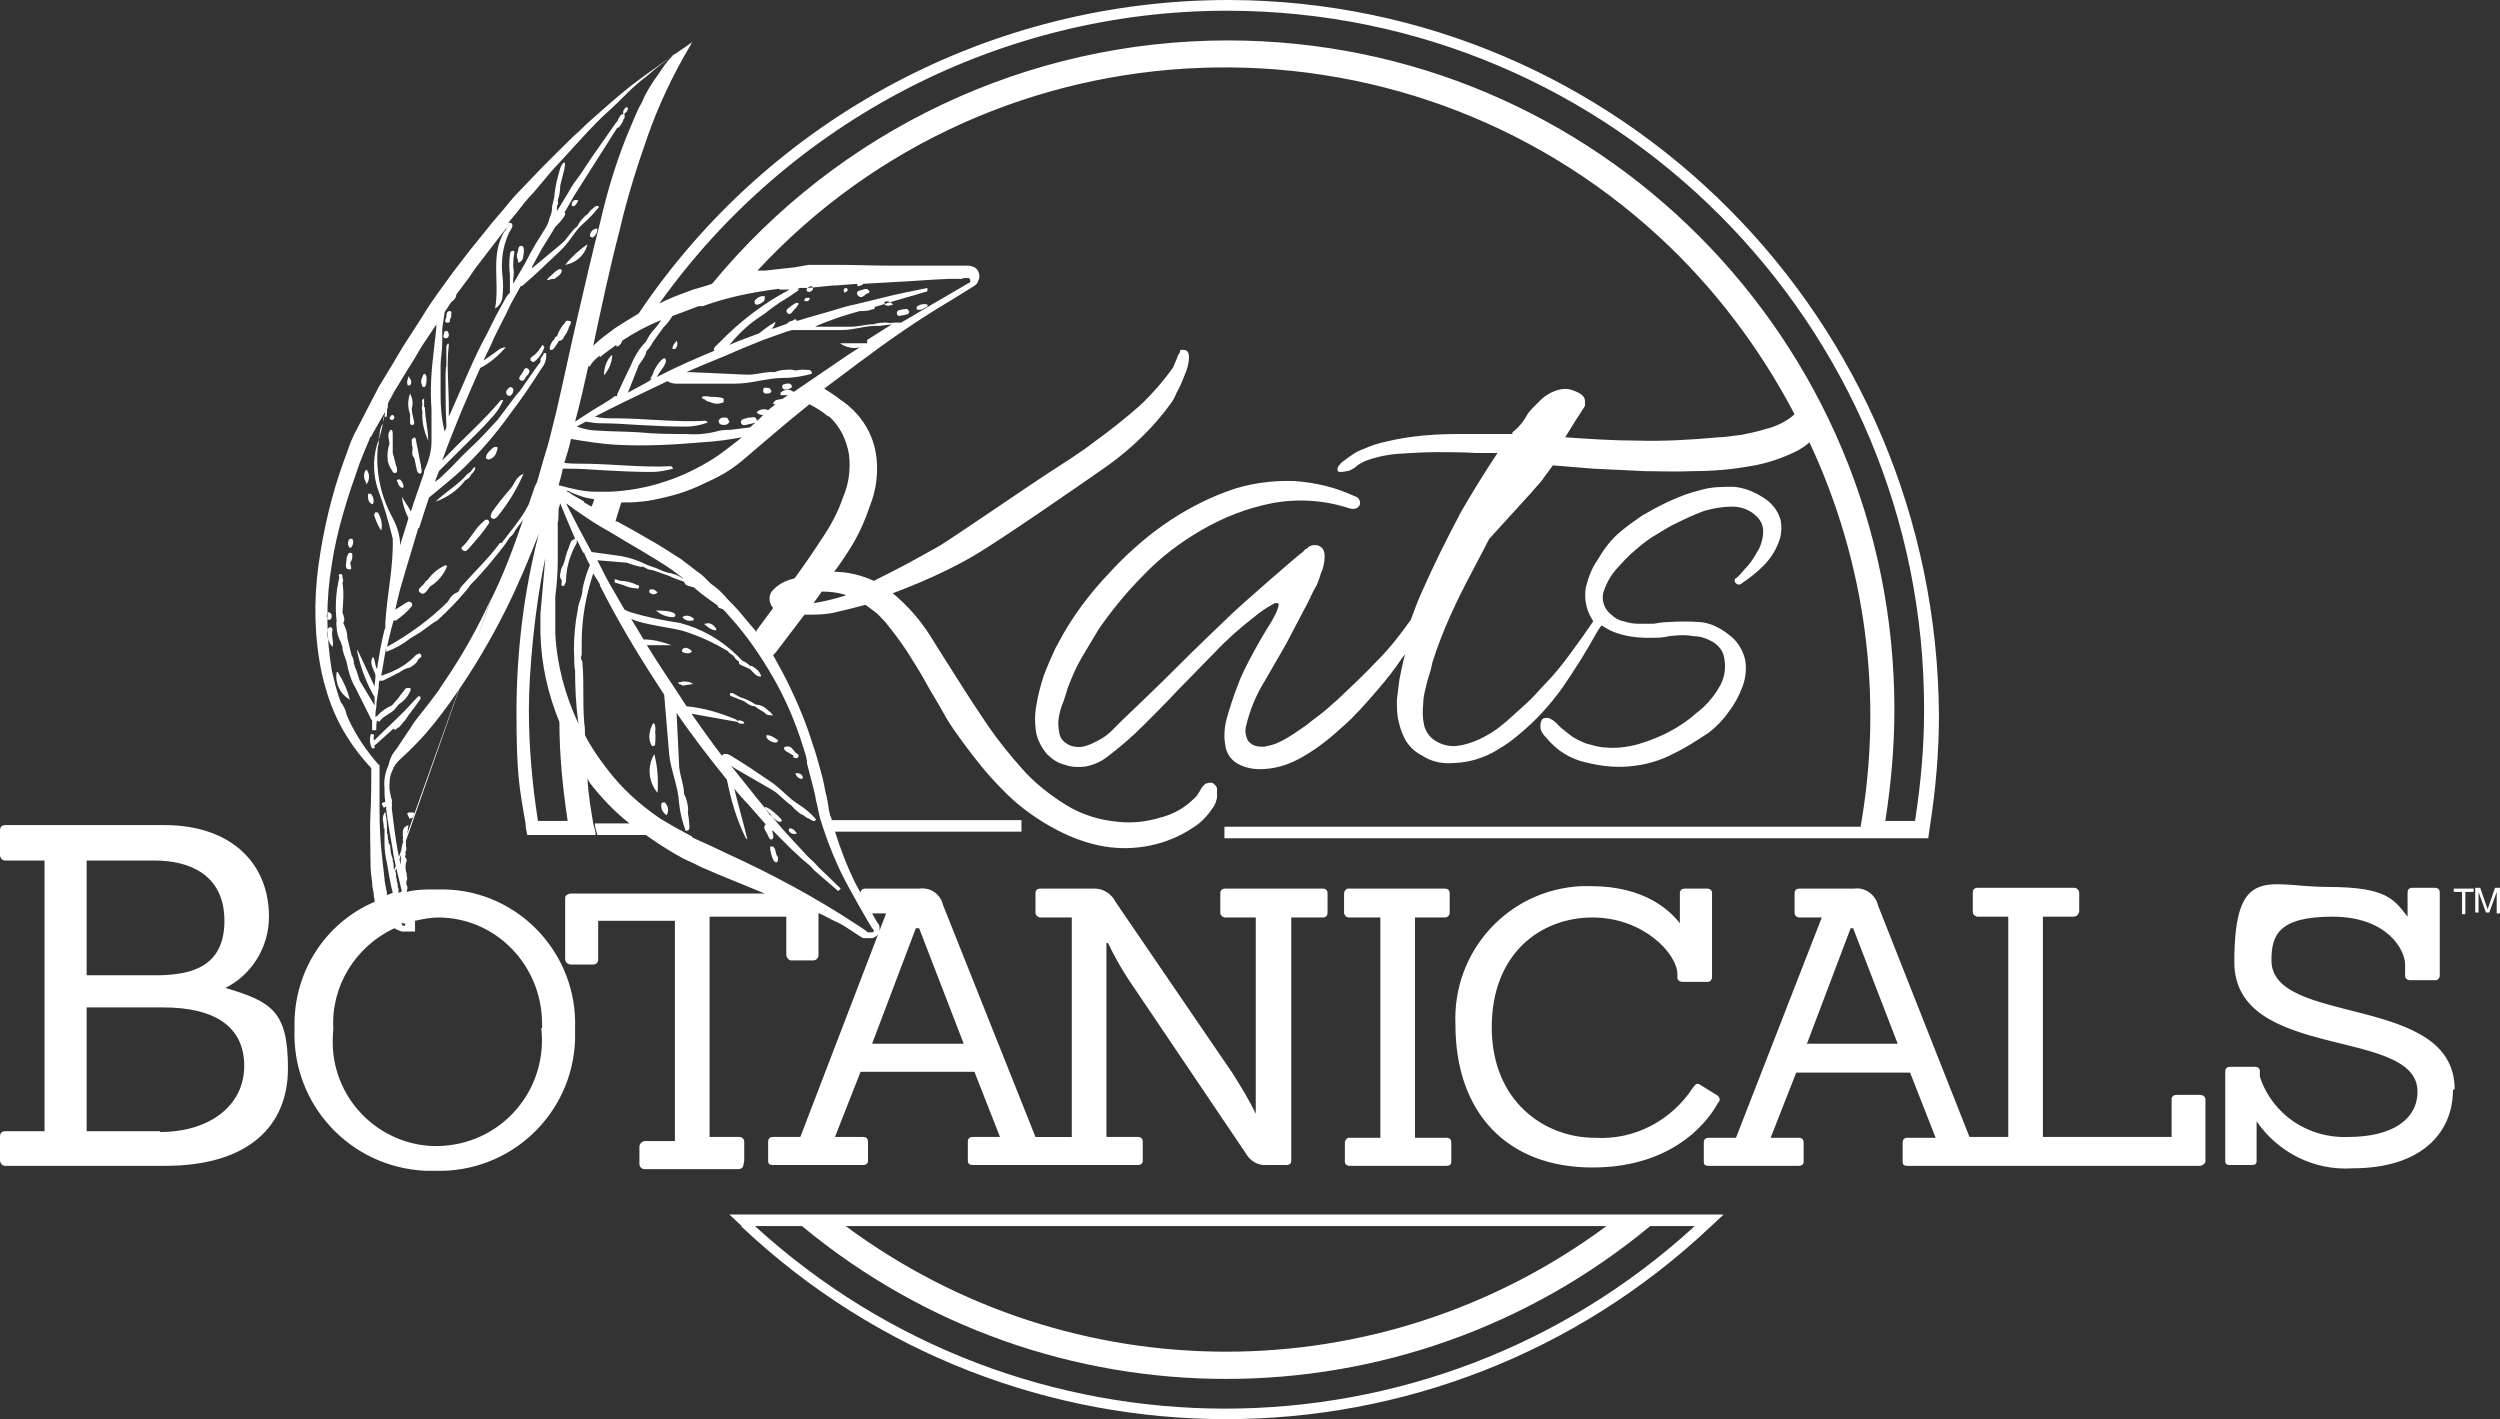 <?xml version="1.0" encoding="UTF-8"?>
<svg id="Layer_1" data-name="Layer 1" xmlns="http://www.w3.org/2000/svg" xmlns:xlink="http://www.w3.org/1999/xlink" version="1.1" viewBox="0 0 303 172">
  <rect x="0" y="0" width="303" height="172" fill="#333333" stroke="none"/>
  <defs>
    <style>
      .cls-1 {
        clip-path: url(#clippath);
      }

      .cls-2 {
        fill: none;
      }

      .cls-2, .cls-3 {
        stroke-width: 0px;
      }

      .cls-3 {
        fill: #fff;
      }
    </style>
    <clipPath id="clippath">
      <rect class="cls-2" width="303" height="172"/>
    </clipPath>
  </defs>
  <g class="cls-1">
    <path class="cls-3" d="M27.2,119.8c3.3-1.6,5.4-5,5.4-8.7,0-6.4-4.5-11.1-12.7-11.1H.7c-.5,0-.7.2-.7.7v2.9c0,.4.3.7.6.7h4.8v32.8H.7c-.5,0-.7.2-.7.7v2.8c0,.4.3.7.6.7h19.4c10.2,0,14.9-4.9,14.9-11.8s-1.9-8.1-7.7-9.8ZM10.5,104.3h8.3c4,0,8.4,1.6,8.4,7.3s-4.2,6.5-7.8,6.6h-8.9v-13.9ZM19.4,137.1h-8.9v-15h9.3c6.2,0,9.8,2.3,9.8,7.1s-4.2,8-10.2,8ZM90.2,140.7v-2.3c0-.3-.2-.6-.6-.6h-3.6v-26.7h9.3v4.6c0,.3.2.6.5.7h2.8c.3,0,.6-.3.6-.6h0v-5.1h.1c.7.3,1.3.7,2,1s1.3.7,1.9,1.1l.9.6.5.3h.3c.3,0,.5,0,.8,0,.5-.1.9-.5.9-1.1,0-.3,0-.5-.2-.7l-.2-.3-.5-.9h1.7l-10.4,27.1h-3.3c-.4,0-.6.2-.6.6v2.3c0,.4.2.5.6.5h10.9c.4,0,.6-.2.6-.5v-2.3c0-.4-.2-.6-.6-.6h-3.4l3.1-7.9h13.8l3.1,7.9h-3.3c-.4,0-.6.2-.6.6v2.3c0,.4.3.5.6.5h20c.4,0,.6-.2.6-.5v-2.3c0-.4-.2-.6-.6-.6h-3.8v-23.5h.2c.7,1.5,1.5,2.9,2.4,4.3l14.3,21.2c.5.9,1.5,1.5,2.5,1.4h2.4c.4,0,.6-.2.6-.5v-29.5h3.8c.4,0,.6-.2.6-.6v-2.3c0-.4-.2-.6-.6-.6h-11.8c-.4,0-.6.2-.6.6v2.3c0,.3.2.5.5.6h3.8v23.8c-.8-1.7-1.8-3.3-2.8-4.9l-14.2-20.8c-.5-1-1.5-1.6-2.5-1.6h-6.6c-.3,0-.5.1-.6.4h0v2.5c0,.3.2.5.5.6h3.9v26.6h-4.4l-11.2-28.1c-.3-1.3-1.5-2.2-2.9-2h-6.5c-.4,0-.6.2-.6.5l-.6-1.1c-1-2-1.8-4.1-2.5-6.3h22.6v-1.4h-23c0-.2-.1-.4-.2-.6,0-.2-.2-.7-.2-1.1l-.2-1.1c-.2-.7-.3-1.5-.5-2.3-.4-1.5-.8-3-1.3-4.4-.9-2.9-2.2-5.8-3.6-8.5-.4-.7-.7-1.3-1.1-2l.3-.3,3.5-4.6c1.3,0,2.6,0,3.8-.3,1.3-.3,2.5-.6,3.6-.9.4.3.8.6,1.2.9.4.3.8.8,1.2,1.2.9,1.1,1.8,2.3,2.6,3.5.8,1.3,1.6,2.5,2.3,3.8.7,1.3,1.5,2.5,2.2,3.8.7,1.3,1.6,2.5,2.4,3.6,1.4,1.9,2.9,3.8,4.6,5.5,1.7,1.8,3.7,3.3,5.8,4.5,2.1,1.2,4.3,2.1,6.7,2.5,3.7.6,7.6-.2,10.7-2.3,1-.6,1.8-1.5,2.4-2.4.3-.4.4-.8.5-1.2,0-.4,0-.7,0-1.1,0-.3-.3-.5-.5-.7-.3-.1-.7,0-.9.1-.3.2-.5.5-.7.9-.2.3-.4.7-.7.9-1.1,1.1-2.5,1.9-4.1,2.3-1.7.5-3.4.7-5.1.5-2.3-.2-4.5-.9-6.4-2.1-1.9-1.2-3.7-2.6-5.2-4.3-1.5-1.7-2.9-3.4-4.2-5.3-1.2-1.8-2.4-3.6-3.4-5.2-1-1.6-2.3-3.6-3.6-5.7-1.2-1.9-2.7-3.6-4.5-5.1,3.2-1.2,6.4-2.6,9.4-4.3,3.2-1.8,13.7-9.1,16.7-11.2,2.9-2.1,5.5-4.6,7.6-7.5.3-.4.5-.8.7-1.3.4-.7.7-1.4,1-2.2.3-.7.5-1.4.5-2.1,0-.6-.2-.9-.7-.9s-.3,0-.4.3c-.1.2-.3.4-.3.6-.1.2-.2.5-.3.7l-.2.5c-1.2,1.7-2.6,3.3-4.1,4.7-1.7,1.5-3.6,3-5.4,4.3-1.8,1.4-3.9,2.7-5.9,4-2,1.3-11.2,7.6-13,8.7l-3.8,2.1c-1.3.7-2.7,1.4-4.1,2.1-1.5-.7-3.2-1.1-4.8-1.1.9-1.2,1.7-2.4,2.4-3.6.8-1.4,1.4-2.8,1.9-4.3.6-1.5.9-3,.9-4.6s-.3-3.1-1-4.5c-.8-1.6-2-2.9-3.5-3.9-.6-.5-1.3-.9-1.9-1.3l4-3c3.6-2.7,7.3-5.3,11.2-7.6l2.9-1.8c.2-.1.4-.3.5-.5.1-.2.2-.5.2-.7,0-.4-.2-.9-.6-1.1-.2-.1-.5-.2-.7-.2h-2.4c-2.3,0-4.5,0-6.8,0s-4.5-.1-6.8-.1h-3.4l-1.7.3-1.8.2-1.8.2h-.9C120.6,1.7,169.7-.3,201.2,28.8c6.6,6.1,12.1,13.4,16.3,21.4-.3.3-.6.5-.9.7-.8.5-1.7.9-2.6,1.1-1,.3-1.9.5-2.9.7-1,.1-2,.3-2.8.3-3.3.3-6.6.5-9.9.4-2.8,0-5.8-.2-8.7-.4.8-1.3,1.6-2.6,2.4-3.8,0-.2,0-.4,0-.6,0-.6-.6-1-1.5-1.3-.5-.2-1-.2-1.5-.1-.5.1-1,.3-1.5.6-.5.3-.9.7-1.3,1.1-.4.4-.8.8-1.1,1.2-.5.9-1.1,1.7-1.9,2.3v.2c-2.2,0-4.3,0-6.4,0-2.9,0-5.9.2-8.8.9-1,.2-1.9.5-2.8.9-.9.3-1.7.9-2.5,1.5-.2.1-.3.3-.5.5-.1.1-.2.3-.2.5,0,.1,0,.2.2.3.3,0,.6,0,.9-.1.4,0,.8-.3,1.1-.5.3-.3.7-.5,1.1-.7,1.3-.5,2.7-.8,4.1-.9,1.5-.1,3.1-.2,4.6-.2,1.5,0,3.1,0,4.7.1h2.7c-1.6,2.4-3,4.7-4.4,7.1-1.7,3.2-3.3,6.4-4.8,9.8-.5,1.1-.9,2.2-1.3,3.3-1.2,1.7-2.5,3.4-4,4.9-1.6,1.7-3.3,3.3-5,4.9-.5.4-1,.9-1.5,1.3-.6.5-1.2.9-1.8,1.4-.6.5-1.3.9-2,1.4-.6.4-1.3.8-2,1.1-.5.2-1,.3-1.5.4-.5,0-.9,0-1.3-.2-.4-.2-.7-.5-.8-.9-.2-.5-.2-1.1,0-1.7.4-1.6,1-3.1,1.8-4.5.8-1.4,1.7-2.9,2.6-4.5l.4-.7c.7-1.3,1.4-2.7,2.1-4,.4-.7,1.2-2.4,1.2-2.4.1-.2.3-.5.4-.7.1-.3.2-.5.3-.8.1-.3.2-.7.4-1.1.4-1.5.4-2.6-.6-2.9-.5-.1-1,0-1.3.4-.2,0-.3.2-.5.4-.4.2-7.8,6.7-8.4,7.3-2.2,2.1-4.5,4.3-6.8,6.6-2.3,2.3-4.6,4.5-6.8,6.6-.3.3-.7.7-1.2,1.2-.5.5-1.1.9-1.7,1.2-.6.3-1.2.6-1.8.7-.6.1-1.3,0-1.8-.3-.5-.3-.9-.7-1-1.3-.1-.6-.2-1.2-.1-1.8.1-.7.3-1.4.6-2.1.2-.6.4-1.2.5-1.6.5-1.3,1-2.5,1.7-3.7.7-1.2,1.4-2.3,2.1-3.5,1.6-2.3,3.4-4.5,5.4-6.5,2.1-2.2,4.5-4,7.1-5.5,2.6-1.5,5.4-2.6,8.4-3.2,3.1-.6,6.4-.4,9.4.6.7.2,1.1,0,1.3-.4.1-.4,0-.9-.7-1.1-1.1-.5-2.2-.9-3.4-1.2-1.2-.3-2.5-.5-3.8-.6-2.8-.1-5.7.3-8.3,1.3-2.7,1-5.3,2.4-7.7,4.1-2.4,1.7-4.6,3.7-6.6,5.9-1.9,2-3.6,4.2-5,6.5-.5.8-.9,1.6-1.4,2.5-.5,1.1-1,2.2-1.4,3.3-.4,1.2-.7,2.4-.9,3.6-.2,1.1-.2,2.3,0,3.4.2.9.7,1.8,1.3,2.5.6.6,1.3,1.1,2.2,1.3.8.3,1.7.3,2.5.2.9-.2,1.7-.5,2.5-1.1,1.6-1.2,3.1-2.5,4.5-3.9,1.4-1.4,2.8-2.8,4.2-4.3l4.4-4.5c1.5-1.6,3.1-3,4.9-4.4.7-.6,1.5-1.1,2.4-1.6,0,0,.1,0,.2,0h.2c.2.1,0,.9-.9,2.4-.7,1.1-1.4,2.3-2.1,3.6-.7,1.3-1.4,2.6-1.9,4-.5,1.3-.9,2.5-1.3,3.9-.3,1.1-.4,2.2-.2,3.3.1.9.6,1.7,1.4,2.2,1,.6,2.2.8,3.4.7,1.7-.1,3.3-.7,4.8-1.6,1.7-1,3.2-2.2,4.6-3.5,1.5-1.3,2.8-2.8,4.1-4.3,1.3-1.5,2.3-2.8,3.1-4l.4-.5c-.3,1-.5,2.1-.7,3.1-.1.8-.2,1.6-.3,2.4,0,.9,0,1.8.2,2.6.2.9.5,1.7.9,2.4.5.8,1.2,1.4,2,1.8.9.6,2,.9,3.1.9,1.1,0,2.1-.1,3.2-.4,1-.3,2-.7,2.9-1.3.9-.5,1.7-1.1,2.4-1.7,2.1-1.7,3.9-3.7,5.4-5.8,1.5-2.2,2.9-4.4,4.1-6.6.1-.2.3-.5.6-.9.5.3,1,.6,1.5.8,1.3.5,2.7.7,4.1.7s1.7,0,2.6-.2c.9-.1,1.9-.2,2.9,0,.9,0,1.7.3,2.4.7.8.5,1.3,1.2,1.4,2.1.2,1.2,0,2.4-.7,3.5-.7,1.2-1.7,2.3-2.8,3.1-1.1,1-2.4,1.8-3.8,2.5-1.3.6-2.6,1.1-4,1.4-1,.2-2,.3-3,.2-.9,0-1.7-.3-2.5-.5-.7-.3-1.4-.6-2-1.1-.5-.4-1.1-.8-1.5-1.3-.3-.3-.7-.6-1.1-.7-.2,0-.5,0-.7.2-.2.3-.2.6-.2.9,0,.5.3.9.7,1.3,1.2,1.5,2.9,2.6,4.8,3,2,.5,4,.7,6,.4,1.6-.2,3.2-.7,4.7-1.5,1.5-.7,2.8-1.6,4.2-2.5.9-.7,1.7-1.5,2.4-2.5.7-.9,1.3-2,1.7-3.1.4-1.1.5-2.2.3-3.3-.3-1.2-1-2.3-2-3-1-.8-2.2-1.4-3.4-1.5-1.3-.1-2.6-.1-4,0-.6,0-1.1.1-1.7.2-.6,0-1.2,0-1.8,0-.6,0-1.2-.1-1.8-.3-.6-.1-1.1-.4-1.5-.8-.8-.6-1.2-1.6-1-2.6.3-1,.8-2,1.5-2.8.8-.9,1.6-1.8,2.6-2.6.8-.7,1.6-1.3,2.5-1.8.8-.5,1.6-1,2.5-1.4,1-.5,2.1-1,3.2-1.4,1.1-.3,2.2-.5,3.4-.5,1,0,2.1.4,2.8,1.1.6.5.9,1.2.9,1.9,0,.7-.2,1.5-.5,2.1-.4.7-.8,1.4-1.3,2-.5.5-.9,1.1-1.5,1.6-.2,0-.2.3-.1.5,0,0,0,0,.1.1.2.2.5.2.7,0,.9-.6,1.8-1.3,2.6-2.1.8-.8,1.4-1.7,1.8-2.7.4-.9.5-1.9.3-2.9-.3-1.1-1.1-2.1-2.1-2.7-1.1-.7-2.3-1.2-3.6-1.3-1.4,0-2.7,0-4,.4-1.3.3-2.6.8-3.9,1.4s-2.3,1.2-3.2,1.7c-1,.7-2,1.4-2.9,2.2-1,.9-1.8,2-2.5,3.2-.7,1-1.1,2.1-1.4,3.3-.2,1.2,0,2.4.5,3.4.1.2.3.5.4.7-.8,1.2-1.6,2.3-2.4,3.4-.8,1.1-1.7,2.3-2.6,3.3l-1.5,1.6c-.6.7-1.3,1.4-2.1,2.1-.8.7-1.6,1.5-2.5,2.2-.8.7-1.7,1.2-2.7,1.7-.9.4-1.8.7-2.7.8-.9.1-1.8-.1-2.6-.6-.7-.4-1.2-1.1-1.4-1.9-.2-.9-.2-1.8-.1-2.7,0-.9.3-1.8.5-2.7.3-.9.5-1.6.6-2.2.6-1.9,1.3-3.7,2.1-5.5.8-1.8,1.7-3.6,2.6-5.3l1.1-2.1c.4-.7.7-1.4,1.1-2.1l5.1-5.6c.4-.5.9-1,1.3-1.5.4-.6.9-1.2,1.3-1.8l4.9.4c2,.1,4.1.2,6.2.3,1.7,0,3.7.1,6,0,2.3,0,4.6-.2,6.8-.6,2-.3,4-1,5.8-1.9.5-.3,1-.6,1.4-1,6.8,14.5,9,30.8,6.2,46.6h-77.1v1.4h85.3l.2-1.4c.7-4.5,1.1-9,1.1-13.5C234.7,38.7,196.3.1,148.9,0c-28.7,0-55.5,14.2-71.5,38-1,.6-2,1.2-2.9,1.8-.9.7-1.8,1.3-2.6,2.1,1-4.7,2-9.4,3.2-14,.9-3.9,2.1-7.7,3.4-11.4,1.3-3.7,3-7.3,5-10.7l.4-.7-.7.5c-1.8,1.2-3.6,2.5-5.4,3.8-1.8,1.3-3.4,2.7-5.1,4.2-.8.7-1.6,1.4-2.4,2.2-.8.7-1.6,1.5-2.4,2.3l-2.3,2.3-2.3,2.4c-.8.8-1.5,1.6-2.2,2.5-.7.8-1.4,1.6-2.1,2.5l-2.1,2.6-1,1.3c-.3.4-.7.9-1,1.3-1.3,1.8-2.6,3.5-3.8,5.5l-1.8,2.8c-.6.9-1.1,1.8-1.7,2.8l-1.7,2.8-1.5,2.9c-.5,1-1,1.9-1.5,2.9-.5,1-.8,2.1-1.2,3.1-1.5,4.1-2.5,8.4-3.1,12.7-.6,4.4-.5,8.8.4,13.1.5,2.2,1.2,4.3,2.2,6.2,1,1.9,2.3,3.7,3.8,5.3,0,1.8,0,3.6-.1,5.5-.1,1.8,0,3.6,0,5.5s.1,1.8.2,2.8c0,.5.1.9.2,1.4,0,.5,0,.4.1.7v.3c-6.1,2.6-9.9,8.7-9.7,15.3-.4,9.2,6.7,16.9,15.9,17.3h1.1c9.1.3,16.7-6.8,17-15.9v-1.4c.3-9-6.8-16.6-15.8-16.8h-1.2c-1.1,0-2.3,0-3.4.3,0-.3.2-.5,0-.8-.2-.3,0,0,0-.1-.2-.4.2-.6,0-1v-.3c-.2-.5-.2-1.1,0-1.6,0-.3-.4-.5-.1-.7-.2-.4.2-.6,0-1v-.8c.1,0,.3-1.8.3-1.8-1.1.4-.5,1.3-.7,1.9h.1c-.2.6-.3,1.2-.3,1.8,0,.4,0,.7-.1,1.1,0-.6-.2-1.1-.3-1.7-.3-1.7-.5-3.3-.7-5v-1.2c-.1,0-.3-1.3-.3-1.3,0-.8,0-1.6.4-2.3.3-.9,1.2-1.5,1.9-2.2.7-.7,1.4-1.4,2.1-2.2,1.3-1.5,2.5-3.1,3.6-4.7,2.3-3.3,4.3-6.7,6.1-10.3,1.5-3,2.8-6.1,4-9.2-1.8,7-2.7,14.3-2.7,21.6s.3,9,1.1,13.5c0,.5.1.9.2,1.4h8.3c0-.5-.2-.9-.3-1.4-.3-1.8-.6-3.6-.7-5.4l.3.5c1.4,1.8,3,3.5,4.8,4.9h-4.2c0,.5.2.9.3,1.4h5.9l.4.3c1.3.9,2.7,1.8,4.2,2.6l1.1.5,1,.5,2.1.9,5.6,2.3h-23.5c-.3,0-.7.2-.7.5h0v7.4c0,.4.3.7.7.7h2.7c.3,0,.6-.2.6-.6h0v-4.7h9.3v26.7h-3.6c-.3,0-.6.2-.7.6h0v2.2c0,.3.3.6.6.6h11.4c.3,0,.6-.2.6-.5h0c0,0,0,0,0,0h0ZM111.4,112.5l5.4,14h-11.1l5.3-14h.3ZM102.4,72.2c-1.3.4-2.5.7-3.8.9l1-1.4c1,0,1.9.1,2.9.4ZM100.4,50.4c1.4,1.2,2.2,2.9,2.5,4.7.2,1.7,0,3.5-.7,5.1-.6,1.8-1.5,3.5-2.6,5.1-1.1,1.7-2.2,3.3-3.3,4.8-.9.2-1.8.6-2.5,1.3-.7.6-.7,1.6-.1,2.3l-2,2.7v.2c-.8-.9-1.5-1.8-2.2-2.6-.7-.8-1.1-1.1-1.6-1.7-.5-.6-1.1-1.1-1.8-1.6l-.8-.8c-.3-.3-.6-.5-.9-.7-.6-.5-1.2-.9-1.8-1.4-1.3-.8-2.6-1.7-3.9-2.4l-1.9-1.1-2-1.1h-.2c.2-.8.5-1.6.7-2.3.8,0,1.6,0,2.4-.1,1.2-.1,2.4-.4,3.6-.7,1.2-.3,2.3-.7,3.4-1.2,1.1-.5,2.2-1,3.2-1.6,1-.6,1.9-1.3,2.8-2.1.5-.4.9-.8,1.4-1.2l1.3-1.1c1.5-1.3,3.1-2.6,4.7-3.9.8.4,1.6.9,2.3,1.5h0ZM75.3,67.4l-3.6-.5c-1.1-2-2.1-3.9-3.1-5.9.5.3.9.7,1.4,1,1.3.9,2.5,1.7,3.8,2.4,2.6,1.6,5.2,3,7.7,4.7l1.3,1h-.1c-.5-.4-1.2-.6-1.8-.7l-.6-.2c-.6-.3-1.2-.5-1.8-.7-1-.5-2.1-.9-3.2-1.1h0ZM69.6,80.1c0,.4,0,.8.1,1.1,0,2.2.1,4.3.4,6.5-1.6-3.4-2.6-7.1-2.8-10.9v-4.5c.2-1.5.3-3,.3-4.5v-4.5c.1,0,.1-1.6.1-1.6l.2-.7c.6,1.5,1.2,2.9,1.8,4.3-.1,0-.3.2-.5.3,0,.2-.2.4-.2.6-.2.5-.4,1-.5,1.5-.1.5-.3.9-.5,1.3,0,.4-.3.8,0,1.2.3.4-.3.9.4.8,0-.1.1-.3.2-.5,0-1.7.5-3.3,1.3-4.7v-.4l.2.4.6,1.2h.1c.2.6.5,1.1.7,1.5-.4.9-.7,1.9-.9,2.9,0,.7-.3,1.3-.5,2-.1.7-.2,1.3-.3,1.8-.2,1.6-.3,3.2-.2,4.7h0ZM81.4,56.5c-3.6.2-7.3-.3-11-.3-.7,0-1.3,0-2-.1.3-1,.6-1.9.8-2.9,1.8.3,3.6.6,5.4.7,3.5.2,7.1,0,10.6-.3,1.6-.1,3.1-.3,4.7-.6l-.6.5c-.9.7-1.8,1.4-2.7,2-1.9,1.2-3.9,2.2-6.1,2.9-2.1.7-4.4,1.1-6.6,1.2-.5,0-1,0-1.4,0h-.3c0-.1,0,0,0,0-1.5,0-3-.4-4.5-.8h0c.2-.7.4-1.3.5-2h.5c1.5,0,3,.1,4.5.2,1.8.1,3.7.2,5.6.2h.3c.8,0,1.7-.2,2.5-.4,0,0-.1-.2-.2-.2h0ZM70.8,60.8c-.6-.4-1.3-.7-1.8-1.1l-.4-.2h.3c.5.3,1.1.5,1.7.7.6.2.9.2,1.4.3,0,.3-.2.6-.3.9l-.9-.5ZM105.1,41.6c-1.1,0-2.2,0-3.3,0,.7.5,1.6.7,2.4.5l-1.4.9c-2.2,1.5-4.4,3-6.6,4.5-.5-.4-1.2-.3-1.6.1v.3c.3,0,.6,0,.9,0l-.6.4c-.4.2-1.1,0-1.2.7h.3l-.9.7c-.5-.2-1.1-.1-1.4.3.2.2.5.3.8.3l-.6.6-1,.9-2.4.3c-.6,0-1.1,0-1.7.2-1.2.3-2.4.4-3.6.3-1.9,0-3.8,0-5.7-.2-1.6-.1-3.3-.1-4.9-.2-.9,0-1.9-.2-2.7-.5l1.1-.6c.6.1,1.2.2,1.8.2,1.5,0,3,.1,4.5.2,1.8.1,3.7.2,5.6.2h.3c.9,0,1.8-.2,2.6-.5,0,0-.2-.2-.3-.2-3.6.2-7.4-.3-11-.3-.8,0-1.6,0-2.4-.2,2.3-1.2,4.6-2.3,6.9-3.4l1.9-.9c.3.2.7.3,1.1.3h7.1c2,0,3.9-.7,5.9-.7,1.2,0,2.3-.2,3.4-.5,0-.7-.7-.4-1.1-.5-.5,0-.9.2-1.3,0-.7,0-1.4,0-2.1.3-1.2-.1-2.4.4-3.6.3l-6.7-.3h-.4c2.2-1,4.4-1.8,6.6-2.8l2.7-1.1,1.4-.5,1.4-.5.7-.2c.2,0,.3,0,.5,0h5.5c1.6,0,3-.6,4.6-.5l1.5-.2-3,1.9ZM96.6,35.1l.3-.2s.1,0,.2,0h.8l3.1-.3c.1,0,.2,0,.3,0l2.6-.2s0,.1,0,.2c.1.2.3,0,.4,0s.3-.1.3-.2l3.5-.2c2.2-.1,4.5-.3,6.8-.4h1.7c0-.1.4-.1.4-.1.1,0,.3,0,.4,0,.1,0,.2.2.2.3s0,.3-.2.3l-2.9,1.7c-1.8,1-3.5,2.1-5.3,3.1-.2,0-.5,0-.7,0-.3,0-.7.1-1,0-.5,0-1.1,0-1.6.2-1,0-1.8.3-2.8.3h-4.3c0-.1,2.2-.9,2.2-.9,1.1-.4,2.1-.7,3.2-1,.5,0,1,0,1.5-.2.2,0,.4-.1.3-.3l.7-.2c1.8-.6,3.8-1.1,5.7-1.7v-.4c-2,.4-4,.8-5.9,1.3l-2.9.7c-1,.2-1.9.5-2.9.8l-2.8.8-1.3.4h0c-.2-.4-.4-.1-.6,0-.3,0-.5.2-.7.4h-.1l-1.4.5h-.4c.3,0,.5-.4.6-.8-.7.4-1.4.9-2,1.4l-2.4.9-1.2.5c1-1.2,2.1-2.3,3.4-3.2.3-.2.6-.4.9-.6.6-.5,1.3-1,1.9-1.4.7-.4,1.6-1,2.3-1.5ZM94.5,35.1h1.2c-2.1,1.1-4,2.4-5.8,3.9-1.1.9-2.1,1.9-3.1,2.9-.2.2-.4.4-.2.6-2.4,1-4.7,2-7,3.2l.3-.5c.3-.4.6-.8.8-1.3,0,0,0-.1,0-.2,0-.4-.3-.3-.5-.1-.5.5-.9,1.1-1.1,1.8l-.3.5h.2c0,.1-.7.5-.7.5l-1.3.7-.9.5,1.3-3.3c.3-.5.7-.9.9-1.5,0,0,0-.2.1-.3.3-.3.5-.6.7-1l1.3-1.8c.4-.4.8-.9,1.1-1.4,1.1-.4,2.1-.8,3.2-1.2,0,0,.2,0,.4,0h.1c3-1.1,6.1-1.7,9.2-2.1h0ZM148.7,1.3c46.7,0,84.6,38,84.5,84.8,0,4.5-.4,8.9-1.1,13.4h-3.6c.7-4.5,1.1-9,1.1-13.5,0-44.8-36.1-81.1-80.8-81.1-24.2,0-47.1,10.8-62.5,29.5l-.6.2-1.7.5c-1.1.4-2.2.8-3.3,1.3l-.8.4C95.7,14.6,121.4,1.3,148.7,1.3ZM72.7,43.3c.6-.5,1.3-1,2-1.5v.2c.3,0,.6-.3.7-.7h0c1.5-1,3-1.8,4.7-2.5-.1.2-.2.4-.3.5l-.4.5c-.5.5-.8,1-1.1,1.6-.8.8-1.4,1.8-1.8,2.8-.6,1.2-1.2,2.5-1.7,3.6v.2h-.3c0,.1-1.3.9-1.3.9-1.2.7-2.3,1.4-3.5,2.2.6-2.2,1.1-4.4,1.6-6.7h.2c.3-.6.8-1,1.2-1.3ZM46.8,50.6c.2-.4,0-.8.2-1.2,0-.2,0-.5.1-.7.2-.3.4-.7.6-1.1l1.7-2.8c.6-.9,1.1-1.8,1.7-2.8l1.8-2.7v-.2c0,1-.2,2.1-.3,3.2-.3,2.4-.5,4.8-.3,7.3v.3c0,.6,0,1.2,0,1.8,0,.6,0,1.2,0,1.8,0,1.3-.4,2.5-.9,3.6,0,0,0,.2,0,.2-.5,1.5-1.1,3.1-1.6,4.7-.3-.6-.7-1.1-1.1-1.8.1.9.4,1.8.8,2.6-.3,1.1-.7,2.2-1,3.3,0-1.2-.4-2.4-1-3.5-1.4-2.6-2-5.6-1.7-8.5.2-.4,0-.9.2-1.3,0-.5.1-.9.3-1.3.3-.3,0-.7.3-1.1h0ZM49.1,112s0,.2,0,.2h-.3c0-.1-.2-.3-.2-.3h.4c0-.1,0,0,0,0h0ZM65.6,124.6c.8,7-4.1,13.3-11.1,14.2-6.9.9-13.3-4.1-14.1-11.1-.1-1-.1-2,0-3-.3-5.2,2.7-10,7.4-12.2.3.2.6.3.9.4h1.6v-1.3c.9-.2,1.9-.4,2.8-.4,7,0,12.6,5.8,12.6,12.9v.5h0c0,0,0,0,0,0ZM59.5,72.6c-1.6,3.5-3.5,6.9-5.7,10.1-.3.4-.5.8-.8,1.2-.3.4-.6.8-.9,1.2-.6.8-1.2,1.5-1.8,2.3-.3.4-.5.8-.8,1.2l-.4.6c-.1.2-.3.4-.4.6-.1.2-.3.4-.4.6-.1.2-.3.4-.5.7-.4.5-.6,1.1-.7,1.6-.4.9-.6,1.8-.5,2.8,0,.6,0,1.1.1,1.7-.8.1-.2.5-.2.7.1,0,.2-.1.3-.2v.3c.2,1.7.5,3.3.8,5,.1.8.3,1.7.5,2.5.2.8.4,1.7.6,2.5h0c0,.1-.4.2-.4.2v-.5c-.2-.3,0-.6-.2-.8v-.3c-.2-.3,0-.7-.2-1M47.8,105.4c-.2-.3,0-.7-.2-1v-.3c-.2-.5-.3-1-.3-1.5,0-.2-.3-.4-.2-.7-.2-.3,0-.7-.2-.9v-.8c0-.6-.1-1.3-.2-1.8-.6.7-.1,1.4-.2,2h.1c0,.6,0,1.2,0,1.8,0,.8.1,1.6.3,2.4.2,1.2.4,2.5.7,3.6l-.7.3c0-.2,0-.5-.1-.7,0-.2-.2-.9-.2-1.3-.1-.9-.2-1.8-.3-2.7-.2-1.8-.3-3.6-.3-5.5v-5.6h-.1c-1.5-1.7-2.7-3.5-3.6-5.4-.1-.2-.2-.5-.3-.7-.1-.5-.3-1-.7-1.5-.5-1.3-.8-2.6-1.1-3.9-.7-4.2-.7-8.5,0-12.7.3-2.1.8-4.2,1.4-6.3.6-2.1,1.3-4.1,2-6.1.4-1,.8-2,1.2-2.9,0-.1,0-.2.2-.3l.2-.4.4-.7.8-1.4.3-.5c-.2,1-.4,2.1-.7,3.1-.8,2-.9,4.2-.2,6.3.7,1.9,1.3,3.9,1.8,6,.1,3.4-.7,6.8-.9,10.2v.6c-.1,0-.6,2.5-.6,2.5-.1.8-.3,1.6-.4,2.5-.3-.5-.2-1.1-.5-1.5-.5.8.1,1.5.3,2.2v.2c0,.4-.1.8-.1,1.2l-2.1-4.5s0,.2,0,.3c.4,1.9,1.1,3.8,2.1,5.5,0,.3,0,.7,0,1l-1.8-3c-.2-.5-.3-1.1-.6-1.7,0-.1,0-.2-.1-.3,0-.4-.1-.8-.3-1.1l-.5-2.1c0-.6-.2-1.2-.5-1.8.3-.5,0-.9-.1-1.3.1-1.2.2-2.4,0-3.6.2-.2,0-.5,0-.7s0-.4-.3-.3c-.3,0,0,.3-.1.5-.4,1.7-.5,3.5-.3,5.2-.1.3,0,.5,0,.7,0,.6.2,1.3.5,1.8l.2.6c0,.6.3,1.2.5,1.8.2,1.1.5,2.2,1.1,3.2.6,1.2,1.2,2.4,1.8,3.6,0,.1.1.2.2.3v1.2h.5c0-.4,0-.8.1-1.2.1.1.3.3.4,0,.5-.6,1.3-.8,1.8-1.4l.4-.5c.6-.4,1.1-.9,1.4-1.6.1-.2.2-.5-.3-.4h-.2c-.4.5-.7.9-1,1.3l-.7.8c-.7.3-1.3.7-1.8,1.3,0,0-.1,0-.2.1,0-.4,0-.7.1-1.1,0-.8.2-1.6.3-2.5,0-.3,0-.6.1-.8h.4l.6-.3c.5-.2.9-.5,1.4-.7.4-.3.8-.5,1.3-.6.3-.2.7-.4.9-.8.1-.4.8-.4.3-.9-.2,0-.3.1-.5.2-1.1,1.2-2.6,2-4.2,2.5l.2-1.1.2-1.2.2-1.1v.5c1.1-.4,2-.9,2.9-1.6.6-.4,1.2-.7,1.7-1.1.6-.4,1-.8,1.6-1.1,1.2-1.1,2.3-2.2,3.3-3.4.3-.3.5-.6.7-.9,1.5-1.5,2.9-3.2,4.2-4.9l.6-.9c.3-.2.5-.5.7-.9.3-.4.6-.8.9-1.2-1.2,3.5-2.4,6.7-3.9,9.7l-11.7,32.7ZM64.8,59c-.2.7-.5,1.4-.7,2.1l-.5.9c-.4.7-.9,1.3-1.4,2-.5.6-.9,1.2-1.4,1.8h-.2c-1.4,1.9-3.1,3.5-4.6,5.2-.1.1-.2.3-.3.4,0,.3-.3.4-.5.5-.4.2-.7.6-.9,1-2.2,2.2-4.7,4-7.4,5.5l.5-2.1.3-1.1h.3c.7-.5,1.3-1,1.8-1.6.1-.1.3-.4,0-.6-.3-.2-.3,0-.5,0-.5.3-.9.6-1.4.9h0c.2-.9.4-1.7.6-2.5l.7-2.4c.5-1.7,1-3.3,1.5-5h.1c.4-1.3.8-2.5,1.2-3.7,1.3-1.1,2.6-2.1,3.9-3.3,2.2-2.1,4.2-4.4,5.9-6.8,1.3-1.7,2.6-3.6,3.8-5.5h0c.4-.5.6-1,.6-1.5v-.4s-.2,0-.3,0c0,.1-.1.3-.2.4-.1.1-.2.3-.2.4v.3c-.1,0-2.5,3.5-2.5,3.5-.3.3-.6.7-.9,1.1l-1.8,2.4c-1.1,1.2-2.2,2.4-3.4,3.5-1.2,1.1-1.9,2-2.9,2.9-.4.4-.8.8-1.3,1.1l.5-1.3.4-.4c.9-.9,1.8-1.8,2.7-2.7.9-.9,2.3-2.2,3.3-3.4l.2-.2c.5-.6.9-1.2,1.2-1.9h-.3c-2,2.4-4.4,4.5-6.5,6.7-.2.2-.4.4-.6.6.7-2,1.5-3.9,2.3-5.9.8-1.9,1.5-3.5,2.3-5.3,1.2-.6,2.2-1.5,3.1-2.5-.6,0-1,.4-1.4.7l-1.3.9c.4-.9.9-1.8,1.3-2.8l1.1-2.2c.4-.7.7-1.5,1.1-2.2l1-1.8c.2,0,.4-.2.6-.4,1.4-1.2,2.7-2.5,4.1-3.8,1.4-1.3,1.8-2.5,3-3.5.7-.6,1.2-1.2,1.8-1.9-.3-.4-.6.1-.9.3-.3.2-.4.6-.7.7-.4.4-.8.8-1,1.3-.8.6-1.2,1.5-1.9,2.1l-3.6,3v-.2c.4-.7.8-1.5,1.2-2.2l1.3-2.1c.1-.2.2-.3.3-.5.4-.4.8-.8,1.1-1.3.1-.2.2-.4,0-.4.4-.7.8-1.4,1.2-2.1,1.7-2.7,3.5-5.5,5.2-8.2.3,0,.5-.5.7-.8,0-.1.1-.3.2-.4v-.5c0,0-.4,0-.5.2l-.3.5c0,.2-.3.4-.4.6l-2.8,4-1.4,2.1c-.5.7-1,1.3-1.4,2.1l-1.4,2.3v-.6c.1-.2.2-.4.1-.7.2-.6.3-1.2.3-1.8l.5-2c0-.3.2-.7,0-.8-.2,0-.4.4-.5.7-.3,1-.6,2.1-.7,3.2,0,.6-.3,1.1-.3,1.7,0,.6-.3,1-.4,1.5h0c0,.1-.3.7-.3.7l-1.3,2.1c-.4.7-.8,1.4-1.2,2.2l-1.5,2.6v-.2c0-.1,0-.3,0-.5.1-.4.1-.9,0-1.3,0-.5,0-1,.1-1.5.1-.5,0-.5-.2-.5-.2,0-.3.3-.3.5-.1.8-.1,1.6,0,2.4,0,.4,0,.7,0,1.1v1.1c-.1,0-.5.6-.5.6-.4.7-.8,1.5-1.2,2.2l-1.1,2.2c-1.6,2.9-2.8,6-4.2,9.1l-.4.9v-1.1c0-2.5-.3-5.1,0-7.6,0,0,0-.1-.1-.2,0,.1-.2.2-.2.4v2.4c-.1,0-.1,1.3-.1,1.3,0,1.9,0,3.9.1,5.8v.3l-.2.5c-.4-1.5-.5-3-.5-4.5,0-.3,0-.7,0-1.1v-2.4c0-.8.2-1.8.2-2.8v-.3s0-.1,0-.2v-1.2l.3-2c.3-.4.5-.8.8-1.2.3-.2.6-.5.6-.9.5-.7,1-1.3,1.5-2,.5-.7.6-.9.9-1.3l1-1.3c.7-.9,1.3-1.7,2-2.6l.7-.9c0,.2-.2.4-.3.5-1.7,2.9-.5,6.1-1.1,9.3.5-.3.9-.9.9-1.5.1-.8.1-1.6,0-2.4-.2-1.8,0-3.6.8-5.3.2-.4.7-.9.2-1.2h-.3l1-1.2c.7-.9,1.3-1.7,2.1-2.5l2.1-2.5c.7-.8,1.5-1.6,2.2-2.4.7-.8,1.5-1.6,2.2-2.4.8-.8,1.5-1.6,2.3-2.3.8-.7,1.6-1.5,2.4-2.3s1.6-1.5,2.4-2.1l1.3-1.1,1.3-1c.3-.2.6-.5.9-.7l-.7.7c-.7.8-1.2,1.7-1.8,2.5-.6.9-1.1,1.7-1.5,2.7-.3.5-.5.9-.7,1.4l-.6,1.4c-1.6,3.7-2.8,7.6-3.7,11.5-1,3.9-1.9,7.8-2.8,11.7-.9,3.9-1.7,7.7-2.6,11.6l-.7,2.8c-.2.9-.5,1.8-.8,2.8l-.4,1.4-.4,1.4ZM68.8,99.5h-3.6c-.7-4.5-1.1-9-1.1-13.5s.7-12.4,2-18.4l-.4,4.5-.2,2.3v2.4c.1,3.7.9,7.3,2.3,10.7,0,4,.4,8,1,12ZM83.9,101.4c-1.3-.7-2.6-1.4-3.9-2.2-2.5-1.7-4.7-3.7-6.5-6.1-1-1.3-1.9-2.6-2.6-4,0-.5,0-1-.1-1.5,0,0,0-.1,0-.2-.2-2.3,0-4.6-.2-6.9,0-.2,0-.3-.1-.5-.2-.3,0-.5,0-.7,0-.4,0-.8,0-1.2v-.2c0-2.9.5-5.7,1.4-8.4l.8,1.3v.2h0c0-.1.8,1.5.8,1.5,2.1,4,4.5,7.9,7,11.7h0c.2,2.5.4,4.9.6,7.2.2,2,1.1,3.9,1.2,5.9.1,1.1.4,2.3.8,3.4.7,0,.4-.7.4-1.2,0-.5-.2-.9-.1-1.3,0-.7-.2-1.4-.5-2,0-1.2-.6-2.4-.6-3.6l-.3-6.2c1.9,2.8,4,5.5,6.1,8.1h0c.5,2.5,1.2,4.9,2.3,7.1,0,0,.2.1.2.2-.5-2.1-1.1-4.1-1.6-6.2.5.6,1.1,1.3,1.6,1.8l2.2,2.5c-.4.4,0,.8.2,1.2.2.4.3.8.6.6.3-.2,0-.7,0-1.1l2.3,2.3,1.4,1.3c.5.4,1,.8,1.4,1.3l2.9,2.5.3-.3-2.7-2.6c-.4-.5-.9-.9-1.3-1.3l-1.3-1.4c-.8-.9-1.7-1.8-2.5-2.8l-2.4-2.9c-1-1.3-2.1-2.6-3.1-3.9l.6.4,4.5,2.6c.8.5,1.4,1.3,2.2,1.8.3.4.8.8,1.2,1.1.3,0,.5.4.9.5.3.1.7.6.9.1-.6-.7-1.3-1.3-2.1-1.8-1.3-.8-2.3-2.1-3.6-2.9-1.3-.9-3.1-2.1-4.6-3-.3-.2-.9-.4-1.1,0-1.3-1.7-2.5-3.4-3.7-5.1l5.6,1c.2.3.5.2.8.2,0-.3-.3-.3-.5-.4,0,0-.2,0-.3.1,0,0,0-.1-.2-.2-1.9-.8-3.9-1.4-6-1.6-.2-.4-.5-.7-.7-1.1-1.4-2.1-2.8-4.2-4.1-6.3,1,0,2,0,3,0-1.1-.4-2.2-.7-3.4-.7-.5-.8-1-1.7-1.5-2.5,1.3.7,5.2,1.1,6.4,1.5,1.9.6,3.6,1.4,5.3,2.4.2.4.7.4.9.9.1.1.3.3.5.4-.1.2,0,.3.2.4l1.1.5c0,0,.2.2.3.3.3.3.5.6,1,.6,0,0,.1-.2,0-.2-.2-.5-.6-.8-1.1-1.1h-.2c-.3-.3-.6-.5-.9-.6l-.5-.5c-2-2-4.4-3.4-7.1-4.1-2-.3-4-.7-6-1.3l-.7-.3-1.1-1.9c-.8-1.3-1.5-2.7-2.2-4.1l3.6.3c.5.2,1.1.4,1.7.5h.3c.3.2.7.4,1.1.4l2,.7c.6.3,1.2.5,1.8.7.2.6.7.5,1.2.7.9.8,1.9,1.5,2.9,2.2,0,.3.3.3.5.4.2,0,.7.7,1,1,2,2.2,3.7,4.7,5.2,7.3,1.5,2.6,2.7,5.4,3.6,8.3.2.6.4,1.2.5,1.8,0,0,0,.2,0,.3,0,0,0,0,0,0,.2.8.4,1.5.6,2.3s.4,1.5.5,2.2c.2.7.3,1.5.5,2.2.9,2.9,2,5.7,3.5,8.4.7,1.3,1.5,2.7,2.2,3.9l.6,1,.2.2s0,0,0,.1c0,0,0,.2-.2.2h-.5s-.4-.3-.4-.3l-.9-.6c-5-3.3-10.4-6.2-15.9-8.7-1.4-.7-2.8-1.3-4.1-1.9ZM90,80.4s.2.2.3.2l-.3-.2ZM171.5,111.2v26.7h3.8c.4,0,.6.2.6.6v2.3c0,.4-.3.5-.6.5h-11.7c-.3,0-.5-.1-.6-.4h0v-2.4c0-.3.2-.5.4-.6h3.9v-26.7h-3.8c-.3,0-.5-.2-.6-.5h0v-2.4c0-.3.2-.5.4-.6h11.8c.4,0,.6.2.6.6v2.3c0,.4-.3.6-.6.6h-3.8ZM203.6,112.5v-4.2c0-.4.2-.6.6-.6h2.7c.3,0,.5.1.6.4h0v10.3c0,.3-.2.6-.5.6h-3.1c-.3,0-.6-.2-.6-.5h0v-.4c0-2.5-4.1-6.9-10.3-6.9s-12.2,4.3-12.2,13.3,6.4,13.4,12.5,13.4c4.8.3,9.3-2.1,11.9-6.1.3-.4.5-.6.9-.3l2.1,1.3c.3.3.3.6,0,.9-.8,1.5-4.8,7.8-15.2,7.8s-16.6-6.7-16.6-17.3c-.4-8.9,6.4-16.4,15.3-16.8.3,0,.7,0,1.1,0,6.5,0,9.7,2.9,11.1,4.9h0ZM266.6,132.7h-2.8c-.3,0-.5.1-.6.4h0v4.7h-15.6v-26.7h3.7c.3,0,.6-.2.7-.6h0v-2.3c0-.3-.3-.6-.6-.6h-11.7c-.4,0-.6.2-.6.6v2.3c0,.3.2.5.5.6h3.8v26.7h-4.7l-11.1-28.1c-.3-1.3-1.6-2.2-2.9-2h-6.6c-.4,0-.6.2-.6.6v2.3c0,.4.3.6.6.6h2.7l-10.4,26.7h-3.3c-.4,0-.6.2-.6.6v2.3c0,.4.2.5.6.5h10.9c.4,0,.6-.2.6-.5v-2.3c0-.4-.2-.6-.6-.6h-3.4l3.1-7.9h13.8l3.1,7.9h-3.4c-.4,0-.6.2-.6.6v2.3c0,.4.2.5.6.5h35.4c.3,0,.6-.2.7-.5h0v-7.5c0-.4-.3-.6-.7-.6ZM219,126.5l5.3-14h.3l5.4,14h-11.1ZM297.3,132.1c0,5-3.6,9.5-12.2,9.5-4.6.3-9-1.9-11.6-5.7v4.8c0,.4-.2.5-.6.5h-2.6c-.5,0-.6-.2-.6-.5v-10.8c0-.4.2-.6.6-.6h3c.3,0,.5.1.6.4h0v.8c1.5,4.6,5.9,7.5,10.7,7.3,5.3,0,8.4-2.1,8.4-5.5,0-7.9-22.2-3.6-22.2-15.7s4.2-9.1,11.4-9.1,8,1.6,9.6,3.6v-2.9c0-.4.2-.6.6-.6h2.7c.4,0,.6.2.6.6v10c0,.3-.2.6-.5.6h-3.1c-.3,0-.6-.2-.6-.5h0v-1.4c0-1.8-2.2-5.8-8.8-5.8s-7.4,2.3-7.4,5.3c0,8,22.2,4,22.2,15.6ZM89.8,148.6c33,31.2,84.6,31.2,117.6,0l1.5-1.4h-120.5l1.5,1.4ZM194.7,148.6c-27.4,20.3-64.8,20.3-92.2,0h92.2ZM97.2,148.6c29.8,24.7,73,24.7,102.8,0h5.4c-32.2,29.5-81.6,29.5-113.9,0h5.6ZM51.2,46.8c-.2-.4-.2-.8,0-1.1,0-.1.1-.3.2-.4.2,0,.3.3.3.5,0,.4,0,.8-.2,1.1,0,0-.2,0-.3,0h0ZM54.6,38.5c-.1.3,0,.7-.4.6-.4,0-.2-.4-.1-.7,0-.2,0-.7.4-.7.4,0,.1.5.2.8h0ZM54.4,40.6c0,.2-.1.4-.4.4-.3,0-.3-.3-.2-.5,0-.2.1-.4.3-.4.2,0,.3.3.3.5ZM51.5,49.3c0,1.4.4,2.7.4,4.1-.5-1.1-.8-2.3-.7-3.5-.1-.3-.1-.6,0-.8,0-.3-.2-.6.2-.8,0,.2,0,.4,0,.7v.4ZM95.4,37.9c-.3-.4.3-.6.6-.9.2-.1.3-.2.5-.3.1,0,.2,0,.3.1,0,.1-.3.5-.5.7-.2.1-.5.9-.9.4h0ZM103.9,35.7c-.1-.2,0-.4.3-.5.3,0,.8-.4,1.1,0,.3.4-.3.3-.4.5-.3.3-.7.5-1,0h0ZM91.4,36.6c.2-.4.5-.6.9-.7h.4c0,.2,0,.4-.1.6-.3.2-.6.5-1,.4-.1,0-.2-.2-.1-.3h0ZM97.8,35.3c-.1-.2,0-.4.2-.5.2-.1.4-.2.5,0,.1.2,0,.4-.2.5-.1.1-.3.1-.5,0h0ZM97.5,36.5c0-.2,0-.3.2-.4.2,0,.3,0,.4,0s0,.3-.2.4c-.1,0-.2,0-.3,0h0ZM102.3,35.3c-.1-.1,0-.3,0-.3s.3-.2.4,0c.1.2,0,.3-.2.4-.2.1-.1.1-.2,0h0ZM63.5,57.3c-.8,1.9-1.9,3.7-3.2,5.3-.2.2-.4.4-.7.2-.3-.2,0-.5,0-.7.7-1,1.5-2,2.3-2.9.5-.6.6-1.4,1.6-1.8ZM50.9,84.4c.1.1.1.3,0,.4-.6.9-1.3,1.7-1.8,2.5-.3.3-.5.6-.8.9h-.1c-.2.3-.4.3-.5.1l-2,1.8c0,0-.2.2-.3.2h0c0,.2,0,.3,0,.4,0,0-.2,0-.3,0-.3-.5-.3-1.1-.2-1.6,0-.1.1-.2.3-.1.1,0,.2.1.1.2v.5h.1c1.2-1.2,2.4-2.3,3.5-3.4.6-.6,1.1-1.2,1.7-1.8,0-.1.3-.2.4,0h0ZM59.2,63.5c-.7,1.1-1.6,2.1-2.5,3.1-.2.2-.4.3-.7,0-.2-.3,0-.2,0-.3,1-.9,1.5-2.2,2.6-3.1.1-.1.3-.3.5-.2.2.1.3.4.1.5ZM54.2,68.6c-.4,1-1.1,1.9-2.1,2.5-.3.4-.7,1.2-1.2.7-.5-.4.4-.8.6-1.2,0-.1.2-.2.3-.3.6-.8,1.3-1.4,2.2-1.8ZM63.5,30.5c-.1.4,0,.9-.4,1.2-.4.3-.3,0-.3-.1-.2-.4-.2-.8,0-1.2,0-.2,0-.6.4-.6.3,0,.3.4.3.7h0ZM75.6,13.9c-.2-.3,0-.7.3-.9,0,0,0,0,0,0,0,0,.2,0,.2.1,0,.4-.3.6-.6.8h0ZM50.2,98.5v.2c-.2.2,0,.5-.6.5,0-.3-.8-.9.6-.7h0ZM50.1,53c.4,0,.3.5.4.8.2.8.3,1.7.5,2.5,0,.4.3,1.1-.1,1.1-.4,0-.4-.7-.5-1-.1-.4-.1-.6-.2-.9-.5-.5,0-1.1-.3-1.6.1-.3-.2-.8.3-.8ZM45.4,62.4c0-.1,0-.3.1-.3,0,0,.2,0,.3,0,0,0,0,0,0,0,.4.7.6,1.5.4,2.2-.4-.6-.7-1.3-.9-2ZM49.9,49.5c0,.5.2,1.1.3,1.7,0,.1,0,.3-.2.3s-.2,0-.3-.2h0v-1.1c-.3-.8-.3-1.7,0-2.5.3.6.4,1.2.2,1.8h0ZM44.4,58.5c-.3-.4-.4-1-.1-1.5,0,0,.2-.1.2,0,.3.5.3,1.1,0,1.6h-.2ZM44.9,59.8c.3.3.5.8.3,1.3h-.1c-.5-.2-.5-.7-.5-1.1,0-.1.1-.3.2-.1h0ZM47,55.8c-.1-.7,0-1.4.2-2,0-.5-.3-1,0-1.5.3-.5.4,0,.4.3v2.3c.2.6.3,1.3.5,1.8,0,.2.1.5-.1.6-.3.1-.4-.1-.5-.3-.2-.3-.4-.7-.5-1.1h0ZM48.1,58.4c0-.2,0-.3.3-.3.2,0,.4.4.5.7,0,.3,0,.4-.2.3-.2,0-.5-.4-.5-.7h0ZM49.5,46.8c-.3-.4-.1-.7,0-1.2.3.4.5.7.2,1.1,0,0-.2,0-.3,0h0ZM47.3,50.6c0-.2.1-.3.3-.3.1,0,.2.2.2.3s-.1.3-.3.3c-.2,0-.3-.2-.3-.3h0c0,0,0,0,0,0h0ZM81.8,74.6c0,.1,0,.2-.2.2h0c-.8,0-1.5-.3-2.1-.8.7,0,1.5,0,2.2.3.1.1.2.3.2.3ZM86.8,76.2v.2c-.6,0-1-.4-1.5-.8h.2c.5-.2,1,.1,1.3.6h0ZM84,74.9c.1,0,.1.3,0,.3-.5.1-1,0-1.3-.4h0c.4-.3.9-.2,1.3.1h0ZM82.7,78.7c.3-.3.6-.2.9,0,.3.2.3.3.1.4-.1.1-.6.1-.8,0-.3-.1-.3-.2-.2-.3h0ZM42.4,66.4c-.3-.3-.3-.8,0-1.1,0,0,.2,0,.3,0,.2.4.1.8-.2,1.1,0,0,0,0,0,0ZM94.3,103.9c0,.3,0,.7-.3.6-.3-.1-.5-.8-.6-1.3-.1-.5-.1-.7.2-.6.5.1.3.9.7,1.3ZM68.5,32.1c.8-1,1.7-1.8,2.7-2.5-.3,1.3-1.4,2.3-2.7,2.5ZM66.6,33.9c-.1.1-.3,0-.3,0,0,0,.3-.4.6-.6.3-.3.6-.6,1-.7,0,0,.2.1.2.2-.1.5-.5.7-.9,1-.2,0-.4,0-.6.1h0ZM71.5,28.6c0-.5.4-.9.9-.9,0,.5-.2.9-.6,1.1,0,0-.3-.1-.3-.2h0ZM70.1,24.3c-.2.3-.3.7-.7.7,0,0-.2-.2-.1-.2,0-.4.3-.7.8-.5h0ZM110.2,37.7c0,.5-.4.4-.7.5-.3,0-.7.3-.8-.2,0-.5.4-.4.7-.5.3,0,.7-.2.7.2ZM112.5,37.1c-.5.2-.8.6-1.4.4,0,0,0-.2,0-.3.3-.3.8-.4,1.3-.3v.2ZM108.3,36.9c-.4.1-.7.3-1.1,0v-.3c.3-.2.8,0,1,.3h0ZM94.6,99.2c.2.2.3.4-.2.4-.5-.2-.7-.6-1.2-.9,0-.2-.2-.3-.3-.5l-.2-.4h.1c.7.3,1.2.8,1.7,1.3ZM97.3,94.2s0,.2-.1.2c-.4,0-.7-.3-.8-.7.5,0,.8.1.9.5ZM96.6,101c-.4.2-.8,0-1-.3,0,0,0-.3.1-.3.5,0,.6.3.9.6h0ZM79.3,91.4c.4,1.5.5,3.1.4,4.7-1.1-1.3-1.3-3.2-.4-4.7ZM79,90.4c-.3-.5-.4-1.2-.2-1.8,0-.2.1-.4.2-.6,0-.2.2-.4.3-.3s.2.7.1,1c.1.5,0,1.1,0,1.6,0,0-.3.2-.3.1ZM80.5,97.2c.5.4.6,1.1.3,1.6-.5-.3-.8-.9-.6-1.5,0,0,.3-.1.3,0ZM87.8,48.7c-.6.3-1.2.3-1.8,0-.2,0-.4-.1-.6-.3-.2,0-.4-.2-.3-.3.1-.1.7-.1,1,0,.5,0,1.1,0,1.6.2,0,0,0,.4,0,.4h0ZM40.9,81.4c.7,1.1,1.2,2.2,1.5,3.4-1.2-.7-1.8-2-1.6-3.3h0ZM40.3,78.4c-.5-.5-.7-1.3-.6-2,0-.2.1-.3.3-.4.1,0,.3.1.3.3h0c-.2.8.2,1.4,0,2.1h0ZM42,67.8c0-.3.1-.5.3-.8.3,0,.4,0,.4.3,0,.3,0,.5-.2.8-.2.3.4,1-.2.9-.6,0-.3-.8-.3-1.2h0ZM39.6,74.7c0-.2,0-.5.2-.5s.4.2.4.4c0,.2,0,.4-.2.5-.3.1-.4-.2-.4-.4ZM77.2,71.3h-.2c-.5,0-1-.2-1.5-.4l-1-.3v-.4c.1,0,.7.2.7.2.7,0,1.4.2,2,.5.3,0,.4.3,0,.5ZM79.7,71.8c-.3.3-.7.3-1,0,0,0,0,0,0,0,0,0,0-.2,0-.3.4-.2.7,0,1,.3ZM73.2,45.5c0-.9.3-1.9,1-2.5,0,.9-.4,1.8-1,2.5ZM82,41.3c.2.3.1.8-.2,1,0,0,0,0,0,0,0,0-.2,0-.3,0,0-.5.3-.7.5-1h0ZM92.7,86.4c-.4-.3-.9-.5-1.2-.8-.5,0-.9-.3-1.3-.6l-1.5-.6c-.1,0-.3-.1-.2-.4,0,0,.2,0,.3,0l.9.5c.7.2,1.3.5,1.9.9.6,0,1.1.3,1.5.7,0,0,0,0,.1.1.2.1.3.3.5.5-.4,0-.8,0-1-.3h0ZM82.7,82.6c.5,0,.9,0,1.3.3l-1.3.2c-.1-.2-.5-.1-.5-.4.2,0,.3,0,.5-.1h0ZM94.3,89.8l-.2.2c-.5,0-.9-.2-1.2-.6v-.3c.6,0,.9.3,1.4.6ZM96.2,91.6c-.3-.2-.7-.4-1-.6-.2-.2-.3-.4,0-.5.7-.2.9.4,1.2.7.4.3.5.3.3.6-.1.2-.4,0-.6,0h0ZM56.4,58.2c-.9,1.2-2.2,2.1-3.6,2.6,1.2-1.2,2.7-2,3.8-3.3l.4-.3c.2-.2.3-.5.6-.6,0,.5-.3.7-.5.9-.1.3-.4.6-.7.7h0ZM69.1,38.9c.2.2,0,.4,0,.5,0,0,0,0-.1.1-.1.5-.4,1-.7,1.4,0,.2-.2.3-.4.4,0,0-.2,0-.2,0,0,.2-.3.5-.4.7-.1.2-.4.5-.6.4-.2-.1,0-.7.3-1.1.2,0,.3-.7.5-.5.2-.6.5-1.2,1-1.7,0-.2.3-.3.4-.2h0ZM58.9,55.5c0-.5.4-.8.7-1.1.2-.2.4-.3.7-.2,0,.2,0,.3-.1.5-.1.5-.5.9-1,1,0,0-.3-.1-.3-.2h0ZM64,44.7c.4.3,0,.7-.2.9-.2.3-.3.7-.7.5-.4-.2,0-.6.2-.9.2-.3.3-.8.7-.5h0ZM62.1,47c.2.2.1.5,0,.7-.1.2-.3.4-.6.2-.2-.2-.2-.5,0-.7.2-.2.3-.4.6-.2h0ZM66,42c-.2.7-.6,1.3-1.2,1.8-.2.2-.3,0-.5-.1,0-.1,0-.2,0-.3.2-.2.4-.3.6-.5.2-.2.4-.4.5-.6.1-.2.3-.3.3-.5.1,0,.3.2.2.3h0ZM91.8,50.8c0,.5-.6.5-1,.6s-.9.3-1-.2c0-.5.5-.4.9-.6.3.1.9-.3,1,.3ZM88.4,51c0,.3-.3.5-.6.5-.3,0-.6,0-.7-.4,0-.3.3-.5.6-.5.3,0,.6,0,.6.4ZM96,46.7c0,.3-.2.4-.5.5-.3,0-.6.1-.7-.3,0-.4.3-.3.5-.4.2,0,.5-.1.6.2ZM93.5,47.3c0,.3-.2.4-.5.4s-.5,0-.5-.4.2-.3.4-.3c.2,0,.5,0,.5.3h0ZM297.3,107.7h2.5v.4h-1v2.7h-.4v-2.7h-1v-.4ZM303,107.7v3h-.4v-2.6l-.9,2.5h-.4l-.9-2.5v2.5h-.4v-3h.6l.9,2.6.9-2.6h.6Z"/>
  </g>
</svg>